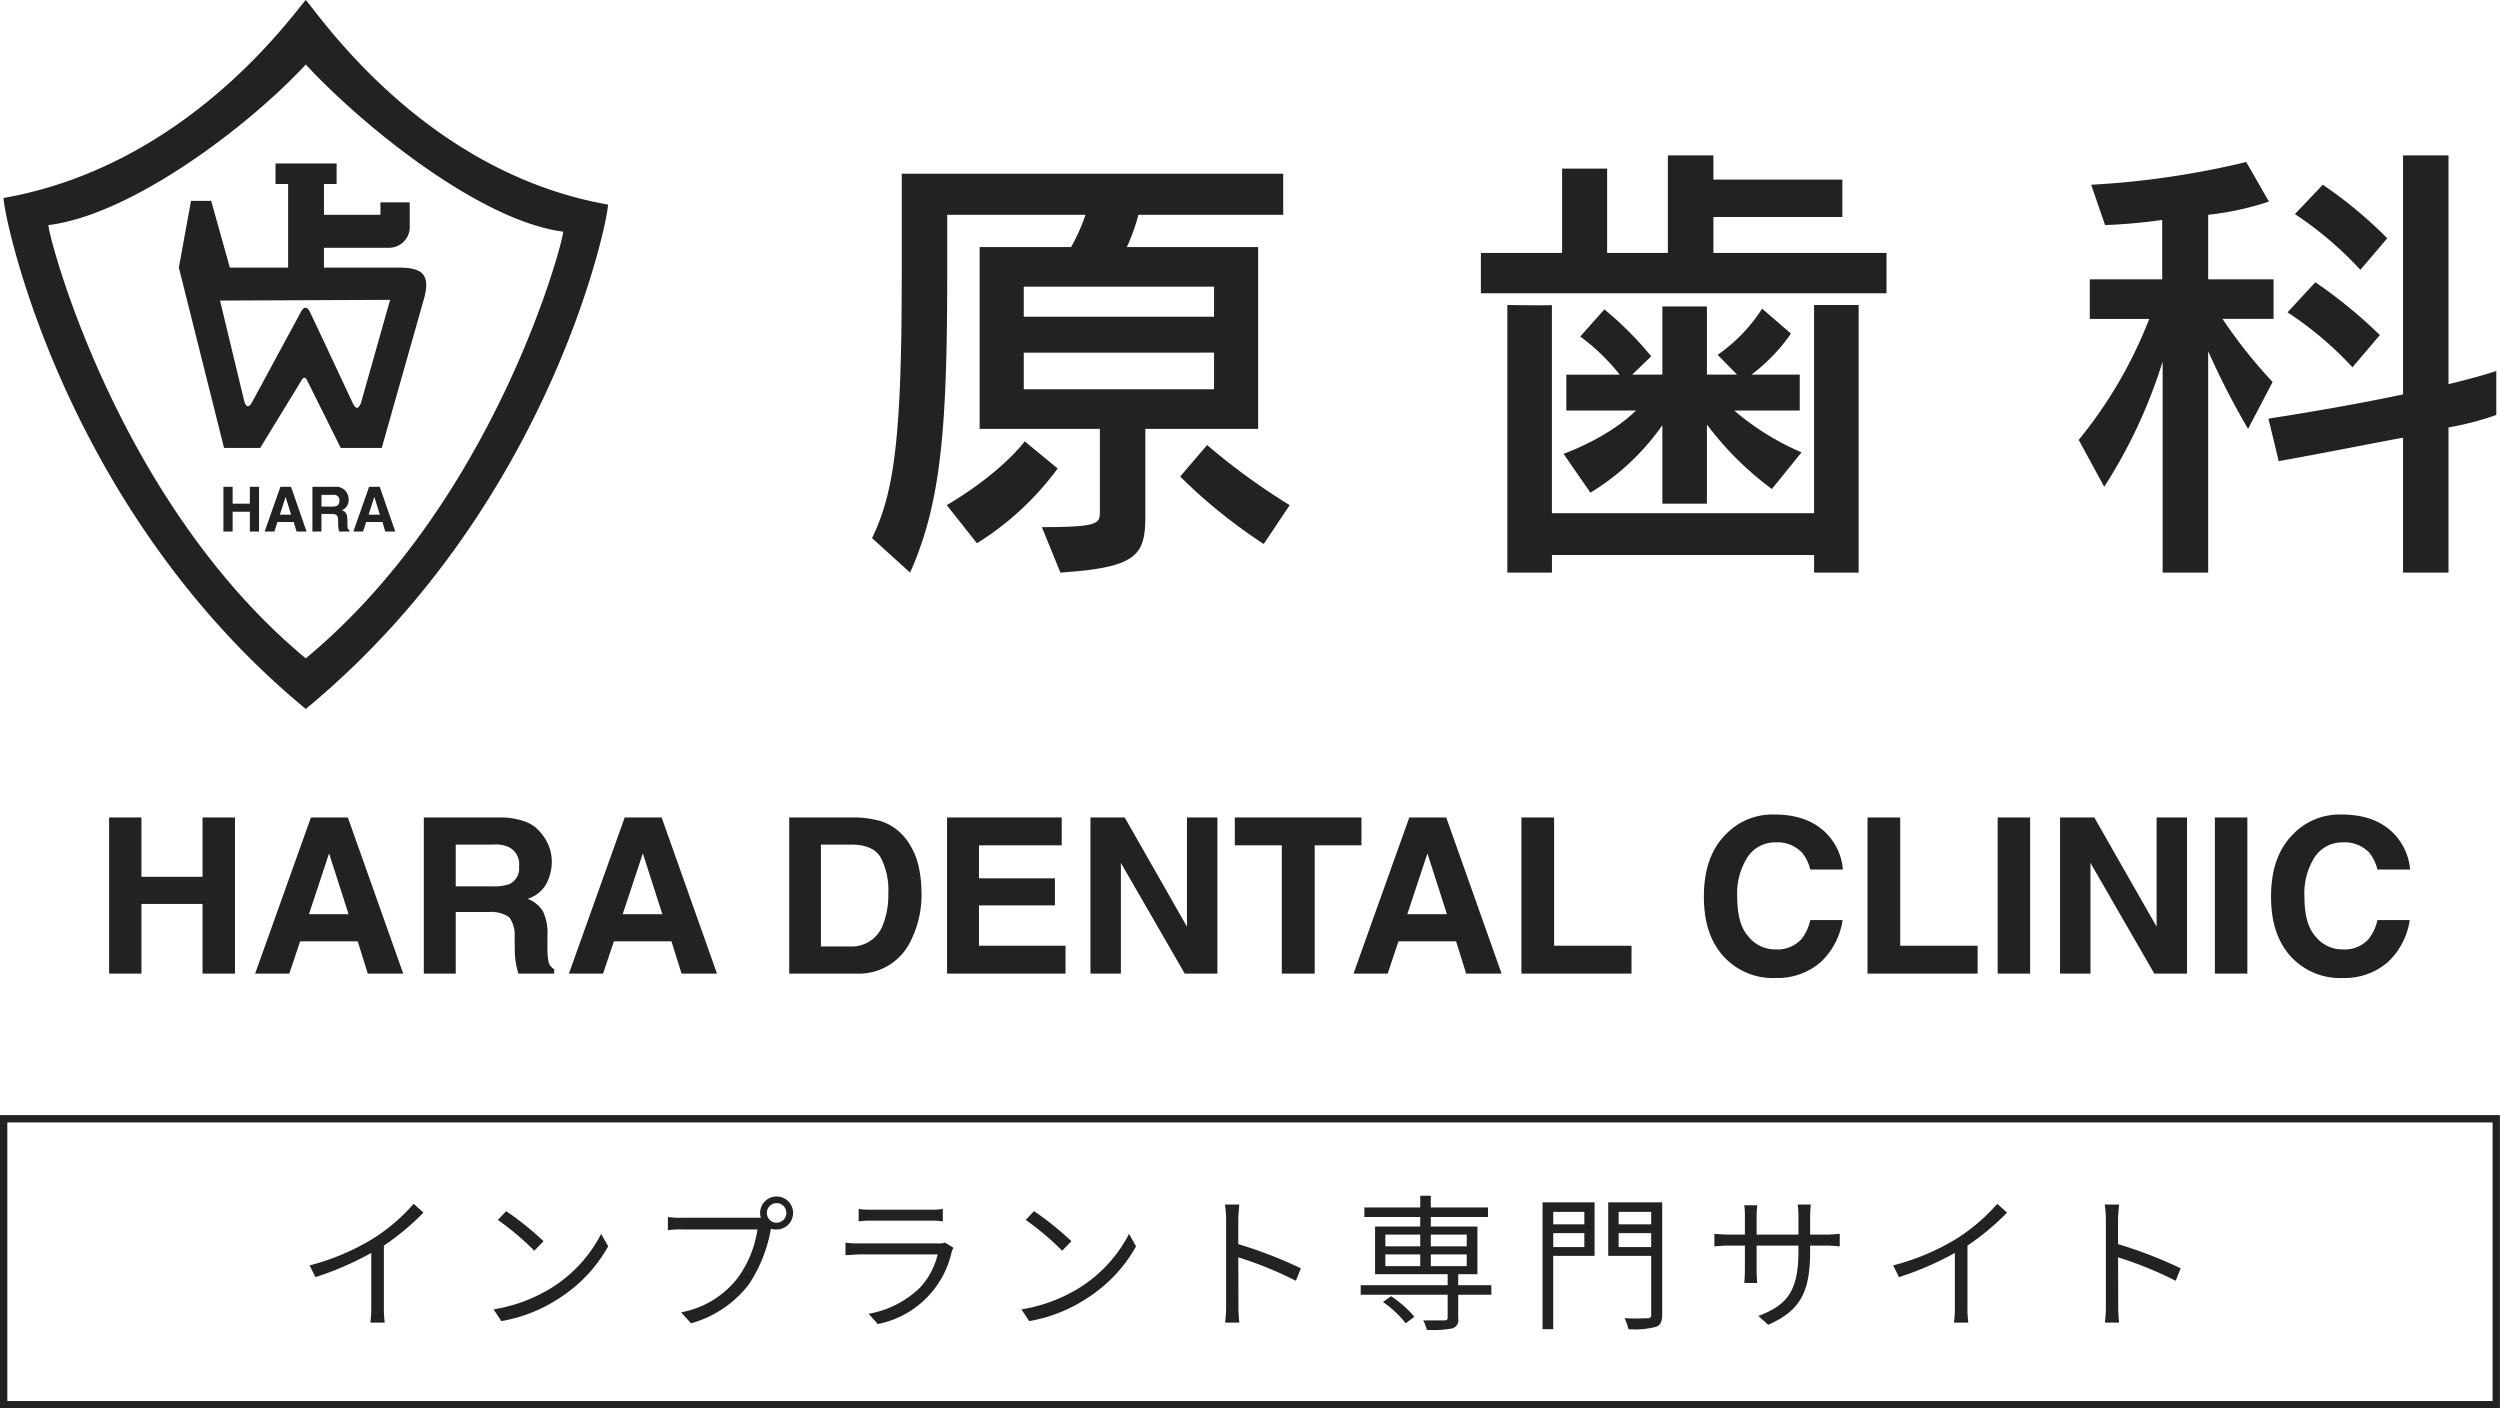 <svg id="logo_foot.svg" xmlns="http://www.w3.org/2000/svg" width="341" height="192.1" viewBox="0 0 341 192.1">
  <defs>
    <style>
      .cls-1 {
        fill: none;
        stroke: #222;
        stroke-width: 1px;
      }

      .cls-1, .cls-2 {
        fill-rule: evenodd;
      }

      .cls-2 {
        fill: #222;
      }
    </style>
  </defs>
  <path id="長方形_1752" data-name="長方形 1752" class="cls-1" d="M790,20823H1129.99v39H790v-39Z" transform="translate(-789.5 -20670.4)"/>
  <path id="インプラント専門サイト" class="cls-2" d="M831.724,20843l0.8,1.6a42.115,42.115,0,0,0,7.617-3.3v7.4a16.175,16.175,0,0,1-.12,2.1h1.96a14.1,14.1,0,0,1-.12-2.1v-8.4a33.941,33.941,0,0,0,5.4-4.5l-1.34-1.2a25.377,25.377,0,0,1-5.458,4.7A31.791,31.791,0,0,1,831.724,20843Zm26.819-7.4-1.139,1.2a36.726,36.726,0,0,1,4.978,4.2l1.259-1.3A41.472,41.472,0,0,0,858.543,20835.6Zm-1.719,13.4,1.059,1.6a20.876,20.876,0,0,0,7.858-3.1,19.925,19.925,0,0,0,6.717-7.1l-0.959-1.7a18.849,18.849,0,0,1-6.678,7.3A21.579,21.579,0,0,1,856.824,20849Zm37.275-13.1a1.331,1.331,0,1,1,2.659,0A1.33,1.33,0,0,1,894.1,20835.9Zm-0.919,0a2.1,2.1,0,0,0,.1.6H882.6a12.737,12.737,0,0,1-2-.1v1.8a11.625,11.625,0,0,1,2-.1H892.82a14.905,14.905,0,0,1-2.619,6.5,12.624,12.624,0,0,1-7.8,4.8l1.36,1.5a15.087,15.087,0,0,0,7.877-5.3,19.882,19.882,0,0,0,2.979-7.4l0.04-.2a1.944,1.944,0,0,0,.76.1A2.25,2.25,0,1,0,893.18,20835.9Zm13.443-.6v1.7a10.4,10.4,0,0,1,1.8-.1h7.837a10.17,10.17,0,0,1,1.839.1v-1.7a10.163,10.163,0,0,1-1.819.1h-7.857A10.169,10.169,0,0,1,906.623,20835.3Zm12.936,5.3-1.14-.7a3.294,3.294,0,0,1-1.1.1H906.783a14.232,14.232,0,0,1-1.959-.1v1.7c0.72,0,1.479-.1,1.959-0.1H917.4a10.255,10.255,0,0,1-2.379,4.5,13.392,13.392,0,0,1-7.037,3.6l1.239,1.4a12.877,12.877,0,0,0,10.077-9.8A2.6,2.6,0,0,1,919.559,20840.6Zm10.984-5-1.139,1.2a36.726,36.726,0,0,1,4.978,4.2l1.259-1.3A41.472,41.472,0,0,0,930.543,20835.6Zm-1.719,13.4,1.059,1.6a20.876,20.876,0,0,0,7.858-3.1,19.925,19.925,0,0,0,6.717-7.1l-0.959-1.7a18.849,18.849,0,0,1-6.678,7.3A21.579,21.579,0,0,1,928.824,20849Zm27.918-.5a16.883,16.883,0,0,1-.139,2.3h1.939a22.147,22.147,0,0,1-.12-2.3c0-.6,0-3.6-0.02-6.6a50.254,50.254,0,0,1,7.857,3.2l0.68-1.7a58.873,58.873,0,0,0-8.537-3.3v-3.3c0-.6.08-1.4,0.14-2.1h-1.959a14.217,14.217,0,0,1,.159,2.1v11.7Zm21.4-.5a14.035,14.035,0,0,1,3.1,2.9l1.18-.9a15.281,15.281,0,0,0-3.179-2.8Zm0.32-6.5h4.759v1.6h-4.759v-1.6Zm0-2.7h4.759v1.6h-4.759v-1.6Zm11.1,0v1.6h-4.9v-1.6h4.9Zm0,4.3h-4.9v-1.6h4.9v1.6Zm3.359,2.6H988.4v-1.5h2.619v-6.5h-6.358v-1.3h7.8v-1.3h-7.8v-1.6h-1.439v1.6H975.6v1.3h7.618v1.3h-6.158v6.5h9.9v1.5H975.1v1.3H986.96v3.1c0,0.3-.12.4-0.46,0.4h-2.879a5.792,5.792,0,0,1,.5,1.3,14.505,14.505,0,0,0,3.439-.2,1.175,1.175,0,0,0,.84-1.4v-3.2h4.518v-1.3Zm12.682-10v1.7h-4.24v-1.7h4.24Zm-4.24,4.8v-1.9h4.24v1.9h-4.24Zm5.64-6.1h-7.1v17.3h1.456v-10H1007v-7.3Zm3.28,6.1v-1.9h4.44v1.9h-4.44Zm4.44-4.8v1.7h-4.44v-1.7h4.44Zm1.5-1.3h-7.36v7.3h5.86v8a0.411,0.411,0,0,1-.5.5,31.229,31.229,0,0,1-3.14,0,6.453,6.453,0,0,1,.54,1.5,11.225,11.225,0,0,0,3.68-.3c0.66-.2.92-0.7,0.92-1.7v-15.3Zm20.18,6.6v-0.7h2.2c0.88,0,1.62.1,1.84,0.1v-1.7c-0.28,0-.96.1-1.84,0.1h-2.2v-2.5a13.773,13.773,0,0,1,.1-1.6h-1.8a10.23,10.23,0,0,1,.1,1.6v2.5h-5.7v-2.6a10.994,10.994,0,0,1,.1-1.4h-1.78a10.953,10.953,0,0,1,.08,1.4v2.6h-2.16c-0.84,0-1.82-.1-2-0.1v1.7c0.24,0,1.14-.1,2-0.1h2.16v3.3c0,0.7-.06,1.6-0.08,1.8h1.76c-0.02-.2-0.08-1.1-0.08-1.8v-3.3h5.7v0.9c0,5.6-1.82,7.3-5.46,8.7l1.34,1.2C1035.26,20849.1,1036.4,20846.4,1036.4,20841Zm11.32,2,0.8,1.6a42.148,42.148,0,0,0,7.62-3.3v7.4a16.175,16.175,0,0,1-.12,2.1h1.96a14.1,14.1,0,0,1-.12-2.1v-8.4a33.914,33.914,0,0,0,5.4-4.5l-1.34-1.2a25.39,25.39,0,0,1-5.46,4.7A31.813,31.813,0,0,1,1047.72,20843Zm29.02,5.5a16.718,16.718,0,0,1-.14,2.3h1.94a22.147,22.147,0,0,1-.12-2.3c0-.6,0-3.6-0.02-6.6a50.285,50.285,0,0,1,7.86,3.2l0.68-1.7a58.915,58.915,0,0,0-8.54-3.3v-3.3c0-.6.08-1.4,0.14-2.1h-1.96a14.1,14.1,0,0,1,.16,2.1v11.7Z" transform="translate(-789.5 -20670.4)"/>
  <path id="シェイプ_2436" data-name="シェイプ 2436" class="cls-2" d="M817.126,20803.2v-9.5h-8.333v9.5H804.38v-21.3h4.413v8.1h8.333v-8.1h4.427v21.3h-4.427Zm21.167-4.4h-7.856l-1.476,4.4H824.3l7.611-21.3h5.035l7.552,21.3h-4.832Zm-1.244-3.7-2.662-8.3-2.749,8.3h5.411Zm19.213-.3h-4.6v8.4h-4.355v-21.3h10.46a9.791,9.791,0,0,1,3.451.6,4.679,4.679,0,0,1,2.047,1.5,5.976,5.976,0,0,1,1.5,4,6.543,6.543,0,0,1-.767,3,4.458,4.458,0,0,1-2.532,2,4.159,4.159,0,0,1,2.09,1.7,6.77,6.77,0,0,1,.615,3.3v1.5a10.089,10.089,0,0,0,.116,1.9,1.538,1.538,0,0,0,.811,1.2v0.6h-4.9q-0.2-.75-0.29-1.2a10.474,10.474,0,0,1-.188-1.8l-0.029-2a4,4,0,0,0-.745-2.7A4.254,4.254,0,0,0,856.262,20794.8Zm2.706-3.8a2.366,2.366,0,0,0,1.331-2.4,2.6,2.6,0,0,0-1.288-2.6,4.232,4.232,0,0,0-2.17-.4h-5.179v5.7h5.049A6.434,6.434,0,0,0,858.968,20791Zm22.122,7.8h-7.856l-1.476,4.4H867.1l7.61-21.3h5.035l7.552,21.3h-4.832Zm-1.245-3.7-2.662-8.3-2.749,8.3h5.411Zm26.491,8.1h-9.187v-21.3h9.187a13.966,13.966,0,0,1,3.3.5,7.133,7.133,0,0,1,3.631,2.7,9.867,9.867,0,0,1,1.52,3.4,16.88,16.88,0,0,1,.405,3.5,14.075,14.075,0,0,1-1.707,7.2A7.818,7.818,0,0,1,906.336,20803.2Zm3.313-15.8q-1.026-1.8-4.065-1.8h-4.109v13.9h4.109a4.518,4.518,0,0,0,4.4-3.1,10.908,10.908,0,0,0,.68-4.1A9.678,9.678,0,0,0,909.649,20787.4Zm23.743,6.5h-10.36v5.5h11.807v3.8H918.678v-21.3h15.64v3.8H923.032v4.5h10.36v3.7Zm22.164,9.3H951.1l-8.71-15.1v15.1h-4.152v-21.3h4.673l8.492,14.9v-14.9h4.152v21.3Zm19.648-21.3v3.8h-6.38v17.5h-4.485v-17.5h-6.41v-3.8H975.2Zm12.906,16.9h-7.857l-1.475,4.4h-4.659l7.61-21.3h5.035l7.552,21.3h-4.832Zm-1.245-3.7-2.662-8.3-2.749,8.3h5.411Zm10.157-13.2h4.458v17.5h10.56v3.8H997.022v-21.3Zm40.858,19.7a8.974,8.974,0,0,1-6.11,2.2,9.134,9.134,0,0,1-7.23-3c-1.76-2-2.63-4.6-2.63-8.1,0-3.7,1-6.5,2.99-8.5a8.826,8.826,0,0,1,6.63-2.7c3.59,0,6.21,1.2,7.87,3.5a7.943,7.943,0,0,1,1.47,4h-4.45a5.869,5.869,0,0,0-1.12-2.3,4.62,4.62,0,0,0-3.6-1.4,4.5,4.5,0,0,0-3.83,2,9.2,9.2,0,0,0-1.41,5.5c0,2.4.5,4.2,1.49,5.3a4.669,4.669,0,0,0,3.77,1.8,4.35,4.35,0,0,0,3.57-1.5,6.5,6.5,0,0,0,1.13-2.5h4.41A9.845,9.845,0,0,1,1037.88,20801.6Zm6.35-19.7h4.46v17.5h10.56v3.8h-15.02v-21.3Zm17.75,0h4.43v21.3h-4.43v-21.3Zm25.83,21.3h-4.46l-8.71-15.1v15.1h-4.15v-21.3h4.67l8.5,14.9v-14.9h4.15v21.3Zm3.8-21.3h4.43v21.3h-4.43v-21.3Zm23.63,19.7a8.974,8.974,0,0,1-6.11,2.2,9.134,9.134,0,0,1-7.23-3c-1.75-2-2.63-4.6-2.63-8.1,0-3.7,1-6.5,2.99-8.5a8.826,8.826,0,0,1,6.63-2.7c3.59,0,6.21,1.2,7.87,3.5a8.059,8.059,0,0,1,1.48,4h-4.46a6.01,6.01,0,0,0-1.11-2.3,4.658,4.658,0,0,0-3.61-1.4,4.5,4.5,0,0,0-3.83,2,9.2,9.2,0,0,0-1.4,5.5c0,2.4.49,4.2,1.48,5.3a4.669,4.669,0,0,0,3.77,1.8,4.35,4.35,0,0,0,3.57-1.5,6.5,6.5,0,0,0,1.13-2.5h4.41A9.845,9.845,0,0,1,1115.24,20801.6Z" transform="translate(-789.5 -20670.4)"/>
  <path id="シェイプ_1299" data-name="シェイプ 1299" class="cls-2" d="M872.408,20698.3c-24.922-4.4-39.151-25.6-41.2-27.9-2.051,2.3-16.28,22.6-41.2,27-0.42.1,7.025,41.5,41.2,69.7C865.383,20738.9,872.828,20698.4,872.408,20698.3Zm-41.2,61.9c-26.3-21.8-35.477-59.1-35.092-59.1,11.315-1.4,27.211-13.4,35.092-21.9,7.882,8.5,23.778,21.3,35.093,22.8C866.684,20702,857.506,20738.4,831.205,20760.2Zm12.586-53.3H833.686v-2.7h8.875a2.841,2.841,0,0,0,2.823-3.1v-3.1H841.39v1.7h-7.7v-4.2h1.724v-2.8h-8.336v2.8H828.8v11.4h-7.949l-2.548-9.1h-2.75l-1.659,9.1,6.166,24.6h4.932l5.619-9.2c0.276-.5.542-0.5,0.786,0l4.583,9.2h5.587l5.775-20.4C848.314,20707.6,846.832,20706.9,843.791,20706.9Zm-5.069,18.5c-0.4.9-.707,0.8-1.151-0.1-0.229-.5-5.471-11.7-5.827-12.4-0.326-.7-0.8-0.7-1.179,0,0,0-6.05,11.2-6.6,12.2-0.462.9-.841,1-1.156,0l-3.3-13.7,23.2-.1Zm-17.492,14.8v2.7h-1.257v-6.1h1.257v2.3h2.346v-2.3h1.257v6.1h-1.257v-2.7H821.23Zm5.689,2.7H825.6l2.146-6.1h1.449l2.121,6.1h-1.366l-0.386-1.3h-2.221Zm0.755-2.3h1.533l-0.746-2.4h-0.016Zm4.44-3.8h3.043a1.7,1.7,0,0,1,1.894,1.7,1.492,1.492,0,0,1-.931,1.5c0.5,0.2.763,0.4,0.763,1.5,0,0.9,0,1.1.268,1.2v0.2H835.76a4.368,4.368,0,0,1-.134-1.3c0-.8-0.05-1.1-0.981-1.1h-1.3v2.4h-1.232v-6.1Zm2.707,2.7c0.654,0,.972-0.2.972-0.8a0.732,0.732,0,0,0-.879-0.8h-1.568v1.6h1.475Zm4.2,3.4H837.7l2.145-6.1h1.45l2.12,6.1h-1.365l-0.386-1.3h-2.221Zm0.754-2.3h1.534l-0.746-2.4h-0.016Zm124.752-40.9h-19.75a26.02,26.02,0,0,1-1.582,4.4h17.914v24.8H945.725v11.8c0,5.4-1.013,7.1-11.584,7.8l-2.532-6.2c7.786,0,7.913-.5,7.913-2.1v-11.3h-16.4v-24.8H935.6a26.194,26.194,0,0,0,1.962-4.4H918.7v7.9c0,21.2-.823,31.4-5.064,40.9l-5.19-4.7c3.1-6.4,4.051-14,4.051-36.2v-13.5h52.032v5.6Zm-30.764,34.6a39.549,39.549,0,0,1-11.013,10.2l-4.115-5.2c7.6-4.5,10.634-8.7,10.634-8.7Zm31.65,5-3.545,5.3a71.847,71.847,0,0,1-11.394-9.2l3.672-4.3A88.457,88.457,0,0,0,965.411,20739.3Zm-10.318-25.7v-4.1H929.141v4.1h25.952Zm0,9.9v-5H929.141v5h25.952Zm91.727-13.1H991.493v-5.5h11.077v-11.5h6.14v11.5H1017v-13.3h6.21v3.3h17.59v5.1h-17.59v4.9h23.61v5.5Zm-11.59,21.7-4.05,5a42.68,42.68,0,0,1-8.86-8.8v10.8h-6.08v-10.7a32.744,32.744,0,0,1-9.81,9.2l-3.67-5.3s6.01-2.1,9.88-5.9h-9.5v-4.9h7.28a28.051,28.051,0,0,0-5.38-5.2l3.29-3.7a46.19,46.19,0,0,1,6.39,6.4l-2.59,2.5h4.11v-9.3h6.08v9.3h4.11l-2.65-2.7a22.348,22.348,0,0,0,6.07-6.3l3.93,3.4a24.352,24.352,0,0,1-5.38,5.6h6.58v4.9h-8.93A35.418,35.418,0,0,0,1035.23,20732.1Zm7.79,16.4h-6.08v-2.4h-35.76v2.4H995.1V20712s6.079,0.1,6.079,0v28.4h35.76V20712h6.08v36.5Zm72.1-45.6-3.67,4.3a48.932,48.932,0,0,0-8.93-7.6l3.8-4A58.322,58.322,0,0,1,1115.12,20702.9Zm-1.01,13.2-3.74,4.4a47.214,47.214,0,0,0-8.86-7.5l3.8-4.1A65.472,65.472,0,0,1,1114.11,20716.1Zm15.88,10.9a39.906,39.906,0,0,1-6.52,1.7v19.8h-6.2v-18.4c-4.37.8-9.75,1.9-16.96,3.2l-1.4-5.8c7.73-1.2,13.61-2.3,18.36-3.3v-32.6h6.2v31.2c4.56-1.1,6.52-1.8,6.52-1.8v6Zm-30.38-13.1h-6.96a66.829,66.829,0,0,0,6.83,8.6l-3.35,6.4a107.225,107.225,0,0,1-5.44-10.6v30.2h-6.21v-28.8a69.442,69.442,0,0,1-7.97,17.1l-3.48-6.4a60.53,60.53,0,0,0,9.62-16.5h-8.11v-5.4h9.88v-8.1a74.42,74.42,0,0,1-7.79.7l-1.9-5.5a117.429,117.429,0,0,0,21.15-3.1l3.1,5.4a40.747,40.747,0,0,1-8.29,1.8v8.8h8.92v5.4Z" transform="translate(-789.5 -20670.4)"/>
</svg>
